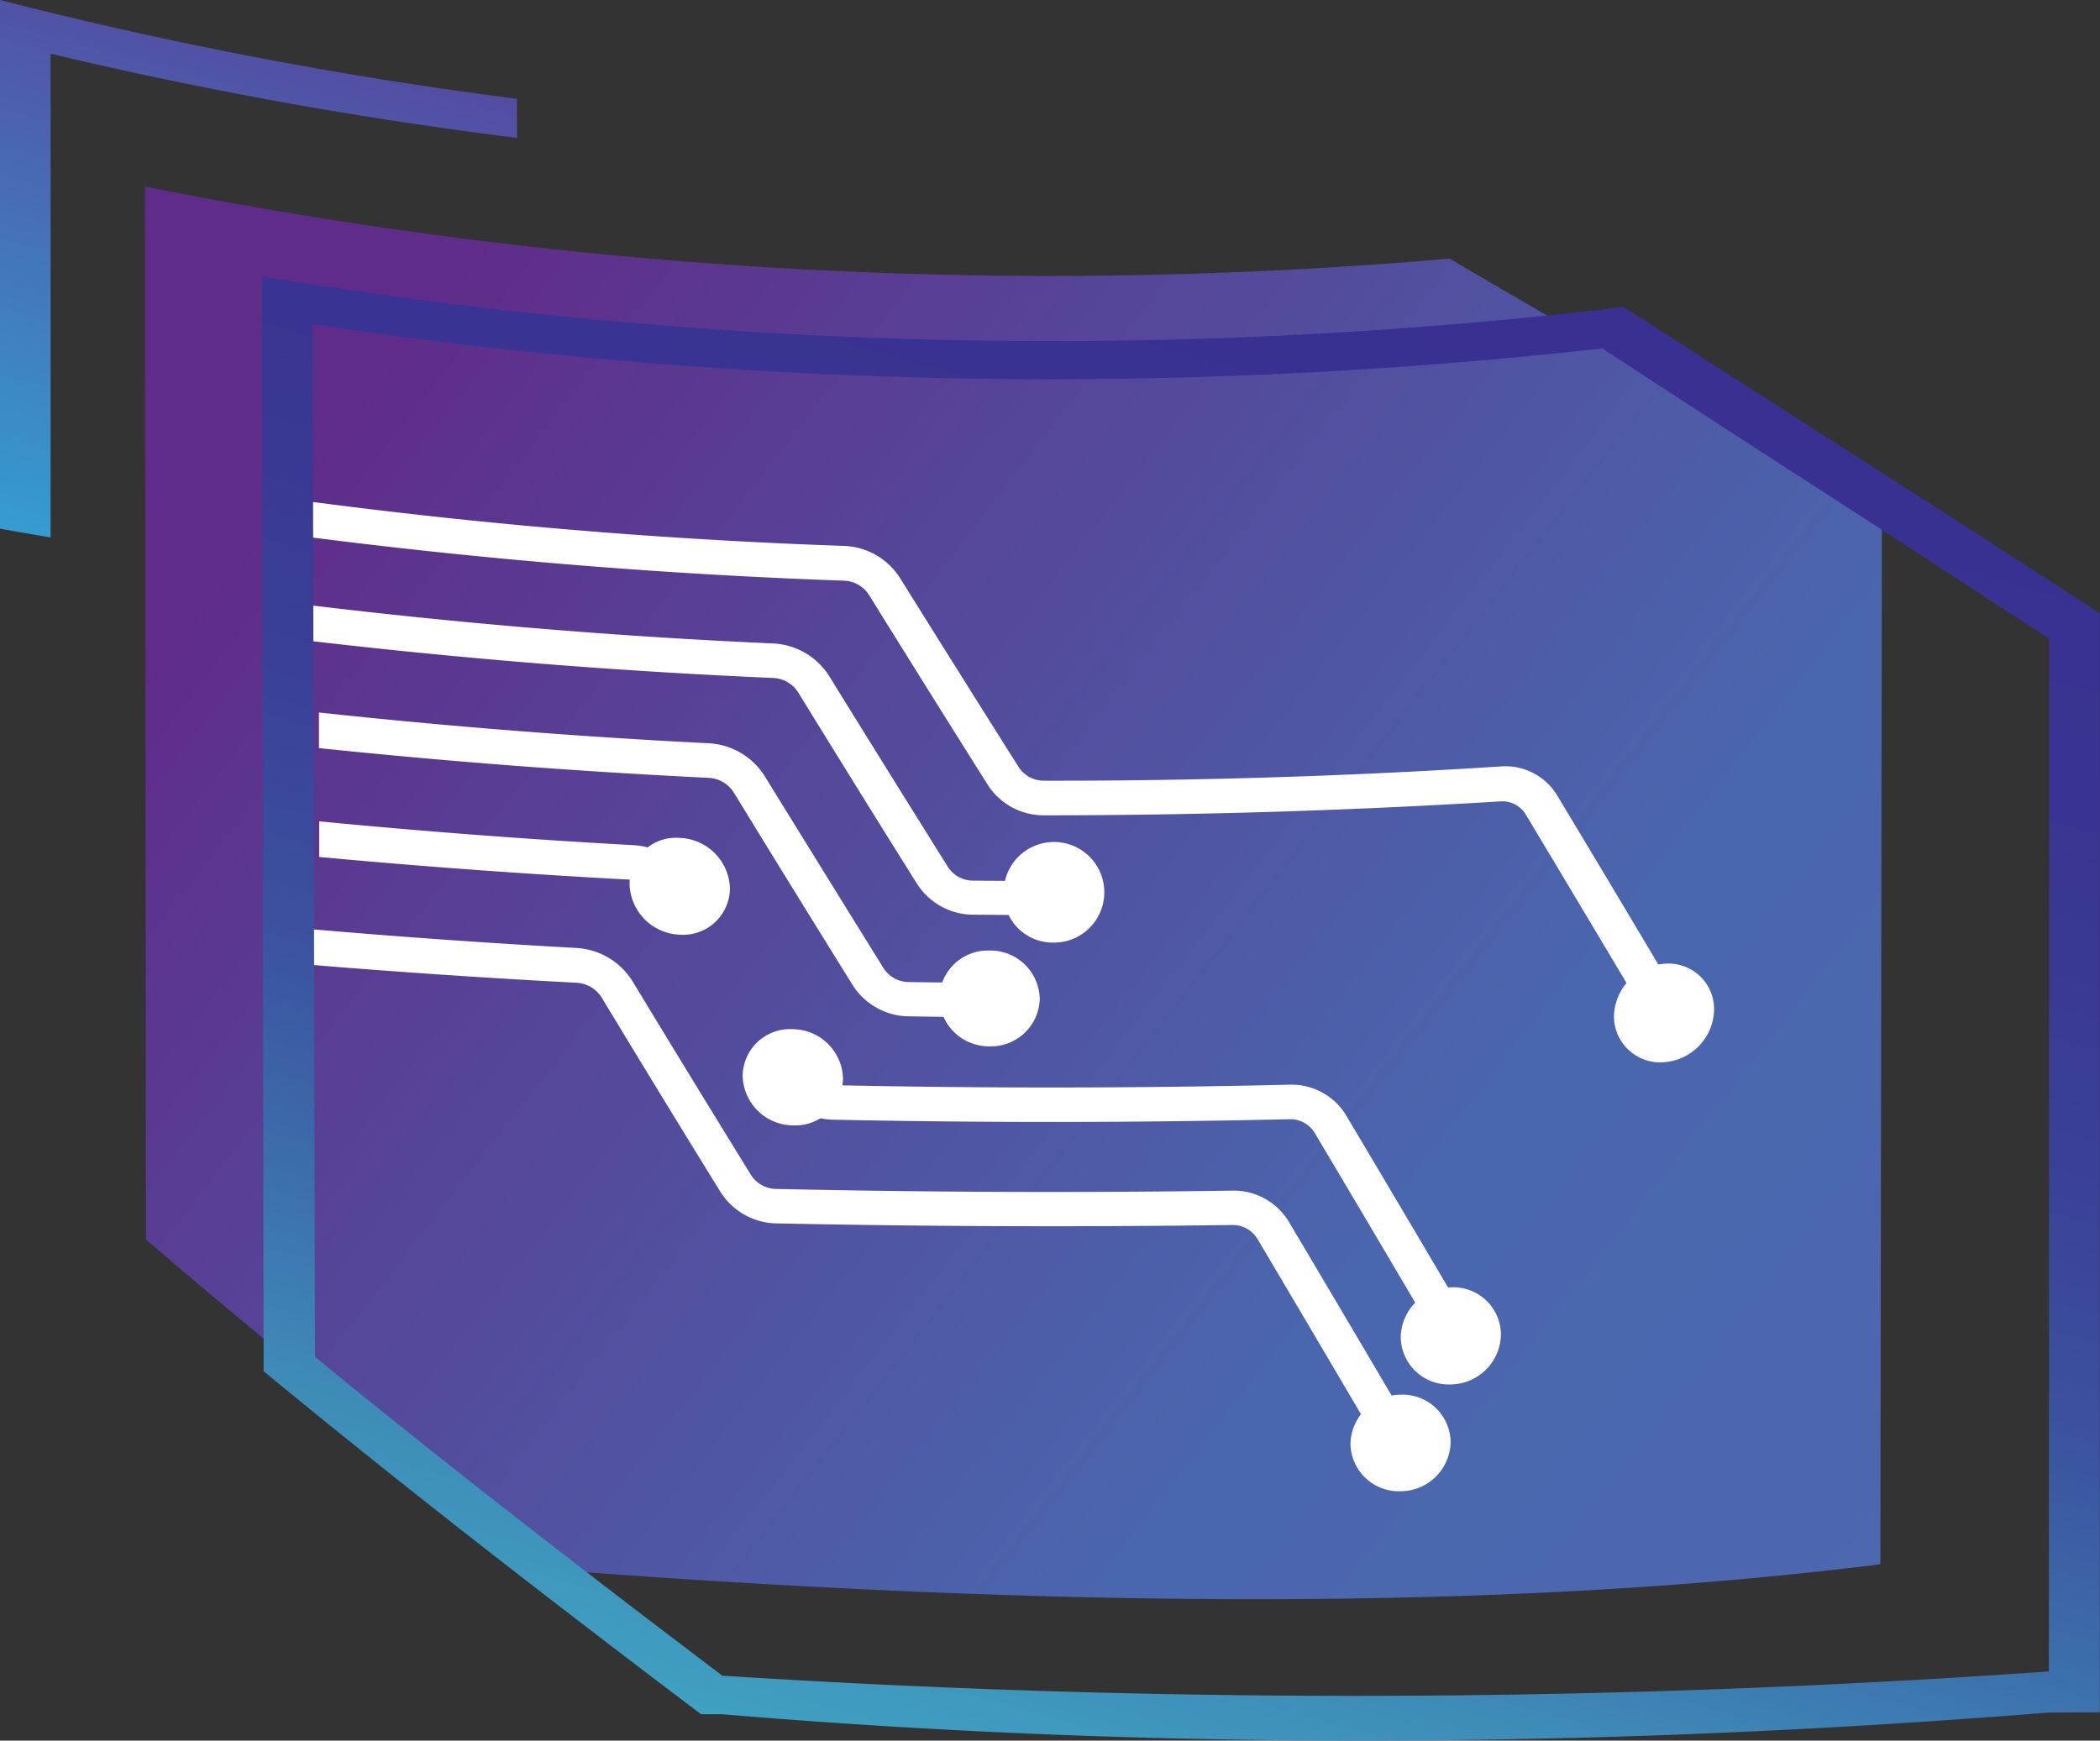 <?xml version="1.0" encoding="UTF-8"?> <svg xmlns="http://www.w3.org/2000/svg" xmlns:xlink="http://www.w3.org/1999/xlink" viewBox="0 0 443.27 367.48"><rect x="0" y="0" width="443.27" height="367.48" fill="#333333" stroke="none"/><defs><style>.cls-1{fill:url(#Безымянный_градиент_52);}.cls-2{fill:url(#New_Gradient_Swatch_2);}.cls-3{fill:#fff;}.cls-4{fill:url(#Безымянный_градиент_7);}</style><linearGradient id="Безымянный_градиент_52" x1="-1398.32" y1="651.92" x2="-920.69" y2="1024.97" gradientTransform="translate(-889.48 1067.76) rotate(180)" gradientUnits="userSpaceOnUse"><stop offset="0" stop-color="#fff"></stop><stop offset="0.02" stop-color="#fdfdfe"></stop><stop offset="0.03" stop-color="#f6f8fb"></stop><stop offset="0.03" stop-color="#ebeef6"></stop><stop offset="0.04" stop-color="#dadfee"></stop><stop offset="0.04" stop-color="#c4cce4"></stop><stop offset="0.04" stop-color="#a8b5d8"></stop><stop offset="0.05" stop-color="#889aca"></stop><stop offset="0.05" stop-color="#647bb9"></stop><stop offset="0.05" stop-color="#4f69b0"></stop><stop offset="0.44" stop-color="#4a66ae"></stop><stop offset="0.7" stop-color="#55479a"></stop><stop offset="0.9" stop-color="#5f2d89"></stop></linearGradient><linearGradient id="New_Gradient_Swatch_2" x1="31.75" y1="455.57" x2="171.62" y2="-45.33" gradientTransform="translate(-102.69 8.34)" gradientUnits="userSpaceOnUse"><stop offset="0" stop-color="#aed478"></stop><stop offset="0.36" stop-color="#5bc1ac"></stop><stop offset="0.6" stop-color="#29bce3"></stop><stop offset="1" stop-color="#5f2d90"></stop></linearGradient><linearGradient id="Безымянный_градиент_7" x1="169.37" y1="496.03" x2="292.54" y2="54.97" gradientUnits="userSpaceOnUse"><stop offset="0" stop-color="#42e8e0"></stop><stop offset="0.17" stop-color="#40b6cb"></stop><stop offset="0.36" stop-color="#3e8db9"></stop><stop offset="0.47" stop-color="#3c6baa"></stop><stop offset="0.56" stop-color="#3b53a0"></stop><stop offset="0.57" stop-color="#3b519f"></stop><stop offset="0.69" stop-color="#3a3f97"></stop><stop offset="0.84" stop-color="#393493"></stop><stop offset="0.99" stop-color="#393091"></stop></linearGradient></defs><g id="Слой_2" data-name="Слой 2"><g id="Layer_1" data-name="Layer 1"><path class="cls-1" d="M116.79,331.42c102.6,7.84,198.4,9.09,280.12-1.17l.33-223.41C367,89.77,336.58,72.64,306,54.6A976.26,976.26,0,0,1,30.59,39.38l.24,222.32C59.41,286.27,88.11,309.24,116.79,331.42Z" transform="translate(0 0)"></path><path class="cls-2" d="M0,111.61c3.56.64,7.12,1.25,10.68,1.86q0-51.07,0-102.13a911.29,911.29,0,0,0,98.44,17.77c0-2.75,0-5.5,0-8.25A892.2,892.2,0,0,1,0,0Z" transform="translate(0 0)"></path><path class="cls-3" d="M65.33,196.14c0,2.51,0,5,0,7.53q28.16,2.33,56.4,3.81a6.64,6.64,0,0,1,5.28,3.14q12.53,20.72,25.06,41a14.27,14.27,0,0,0,11.76,6.66q48.09,1,96.23.34a6.09,6.09,0,0,1,5.35,2.92q13.49,22.75,26.92,45.62l6.61-3.68Q285.5,280.57,272,257.86a13.57,13.57,0,0,0-12-6.49q-48.1.7-96.24-.36a6.41,6.41,0,0,1-5.27-3Q146,227.77,133.5,207.14a14.93,14.93,0,0,0-11.77-7Q93.49,198.58,65.33,196.14Z" transform="translate(0 0)"></path><path class="cls-3" d="M65.76,105.94c0,2.5,0,5,0,7.52q55.92,7.14,112.38,9.13a6.5,6.5,0,0,1,5.28,3q12.56,20.24,25.1,40.14a14,14,0,0,0,11.79,6.4q48.21,0,96.36-2.94a5.75,5.75,0,0,1,5.35,2.7q13.45,22.41,26.87,45c2.2-1.35,4.4-2.7,6.6-4.07q-13.42-22.66-26.87-45a12.76,12.76,0,0,0-11.94-6q-48.1,3.09-96.37,3a6.29,6.29,0,0,1-5.28-2.86q-12.54-19.86-25.1-40a14.62,14.62,0,0,0-11.8-6.71Q121.78,113.3,65.76,105.94Z" transform="translate(0 0)"></path><path class="cls-3" d="M67.33,150.42c0,2.51,0,5,0,7.52q41,4.27,82.28,6.28a6.62,6.62,0,0,1,5.28,3.1Q167.45,187.83,180,208a14.2,14.2,0,0,0,11.78,6.57q8.55.14,17.1.19v-7.24q-8.55-.06-17.1-.19a6.39,6.39,0,0,1-5.29-2.94Q174,184.26,161.4,163.84a14.84,14.84,0,0,0-11.78-6.92Q108.39,154.85,67.33,150.42Z" transform="translate(0 0)"></path><path class="cls-3" d="M65.56,127.79c0,2.51,0,5,0,7.53q48.63,5.69,97.64,7.81a6.6,6.6,0,0,1,5.29,3.06q12.54,20.4,25.09,40.42a14.12,14.12,0,0,0,11.78,6.5q8.55.07,17.11.08V186q-8.55,0-17.11-.08a6.33,6.33,0,0,1-5.28-2.9Q187.55,163,175,142.69a14.79,14.79,0,0,0-11.79-6.84Q114.24,133.66,65.56,127.79Z" transform="translate(0 0)"></path><path class="cls-3" d="M164.11,229.76a14.23,14.23,0,0,0,11.77,6.63q48.12,1,96.28-.1a6,6,0,0,1,5.35,2.89q13.49,22.69,26.92,45.51l6.6-3.75q-13.44-22.86-26.91-45.5A13.47,13.47,0,0,0,272.17,229q-48.13,1.13-96.3.1a6.38,6.38,0,0,1-5.28-3Z" transform="translate(0 0)"></path><path class="cls-3" d="M67.38,173.4c0,2.51,0,5,0,7.52q33.1,3.08,66.38,4.83a6.63,6.63,0,0,1,5.26,3.14l6.49-3.46a14.9,14.9,0,0,0-11.77-7Q100.5,176.61,67.38,173.4Z" transform="translate(0 0)"></path><path class="cls-3" d="M156.76,227.14a10,10,0,0,1,10.58-9.86,10.71,10.71,0,0,1,10.6,10.4,10.09,10.09,0,0,1-10.57,9.91A10.73,10.73,0,0,1,156.76,227.14Z" transform="translate(0 0)"></path><path class="cls-3" d="M132.89,186.59a9.78,9.78,0,0,1,10.57-9.69,11,11,0,0,1,10.62,10.68,9.89,9.89,0,0,1-10.59,9.75A11,11,0,0,1,132.89,186.59Z" transform="translate(0 0)"></path><path class="cls-3" d="M198.27,210.68a10.25,10.25,0,0,1,10.6-10,10.42,10.42,0,0,1,10.6,10.16,10.3,10.3,0,0,1-10.6,10.06A10.46,10.46,0,0,1,198.27,210.68Z" transform="translate(0 0)"></path><path class="cls-3" d="M211.87,188.91A10.62,10.62,0,1,1,222.48,199,10.35,10.35,0,0,1,211.87,188.91Z" transform="translate(0 0)"></path><path class="cls-3" d="M340.68,214.47a11.39,11.39,0,0,1,10.59-11,9.62,9.62,0,0,1,10.54,9.67,11.35,11.35,0,0,1-10.58,11.11A9.73,9.73,0,0,1,340.68,214.47Z" transform="translate(0 0)"></path><path class="cls-3" d="M295.67,282.25a10.74,10.74,0,0,1,10.59-10.47,10.06,10.06,0,0,1,10.56,10,10.72,10.72,0,0,1-10.6,10.5A10.12,10.12,0,0,1,295.67,282.25Z" transform="translate(0 0)"></path><path class="cls-3" d="M285.06,304.8a10.61,10.61,0,0,1,10.59-10.35,10.14,10.14,0,0,1,10.55,10,10.59,10.59,0,0,1-10.58,10.38A10.2,10.2,0,0,1,285.06,304.8Z" transform="translate(0 0)"></path><path class="cls-4" d="M440.14,127.49c-31.28-20.4-62.68-40.26-94.25-60.67l-3.16-2-4.47.52A1020.7,1020.7,0,0,1,66,60.05q-5.37-.82-10.74-1.71c0,2.81,0,5.63,0,8.44L55.64,286v3.5l3.17,2.6c28.64,23.51,57.35,45.72,86,67.41l3.16,2.4h4.47c89.91,7.57,183.47,7.4,280-.36l10.79-.05v-232Zm-7.66,225.38a2088,2088,0,0,1-280,.9c-28.67-21.69-57.38-43.86-86-67.32L66,68.46a1049.47,1049.47,0,0,0,272.21,5.1q12.3,8,24.55,16l7.61,4.92c20.79,13.45,41.51,26.82,62.18,40.39Q432.52,243.86,432.48,352.87Z" transform="translate(0 0)"></path></g></g></svg> 